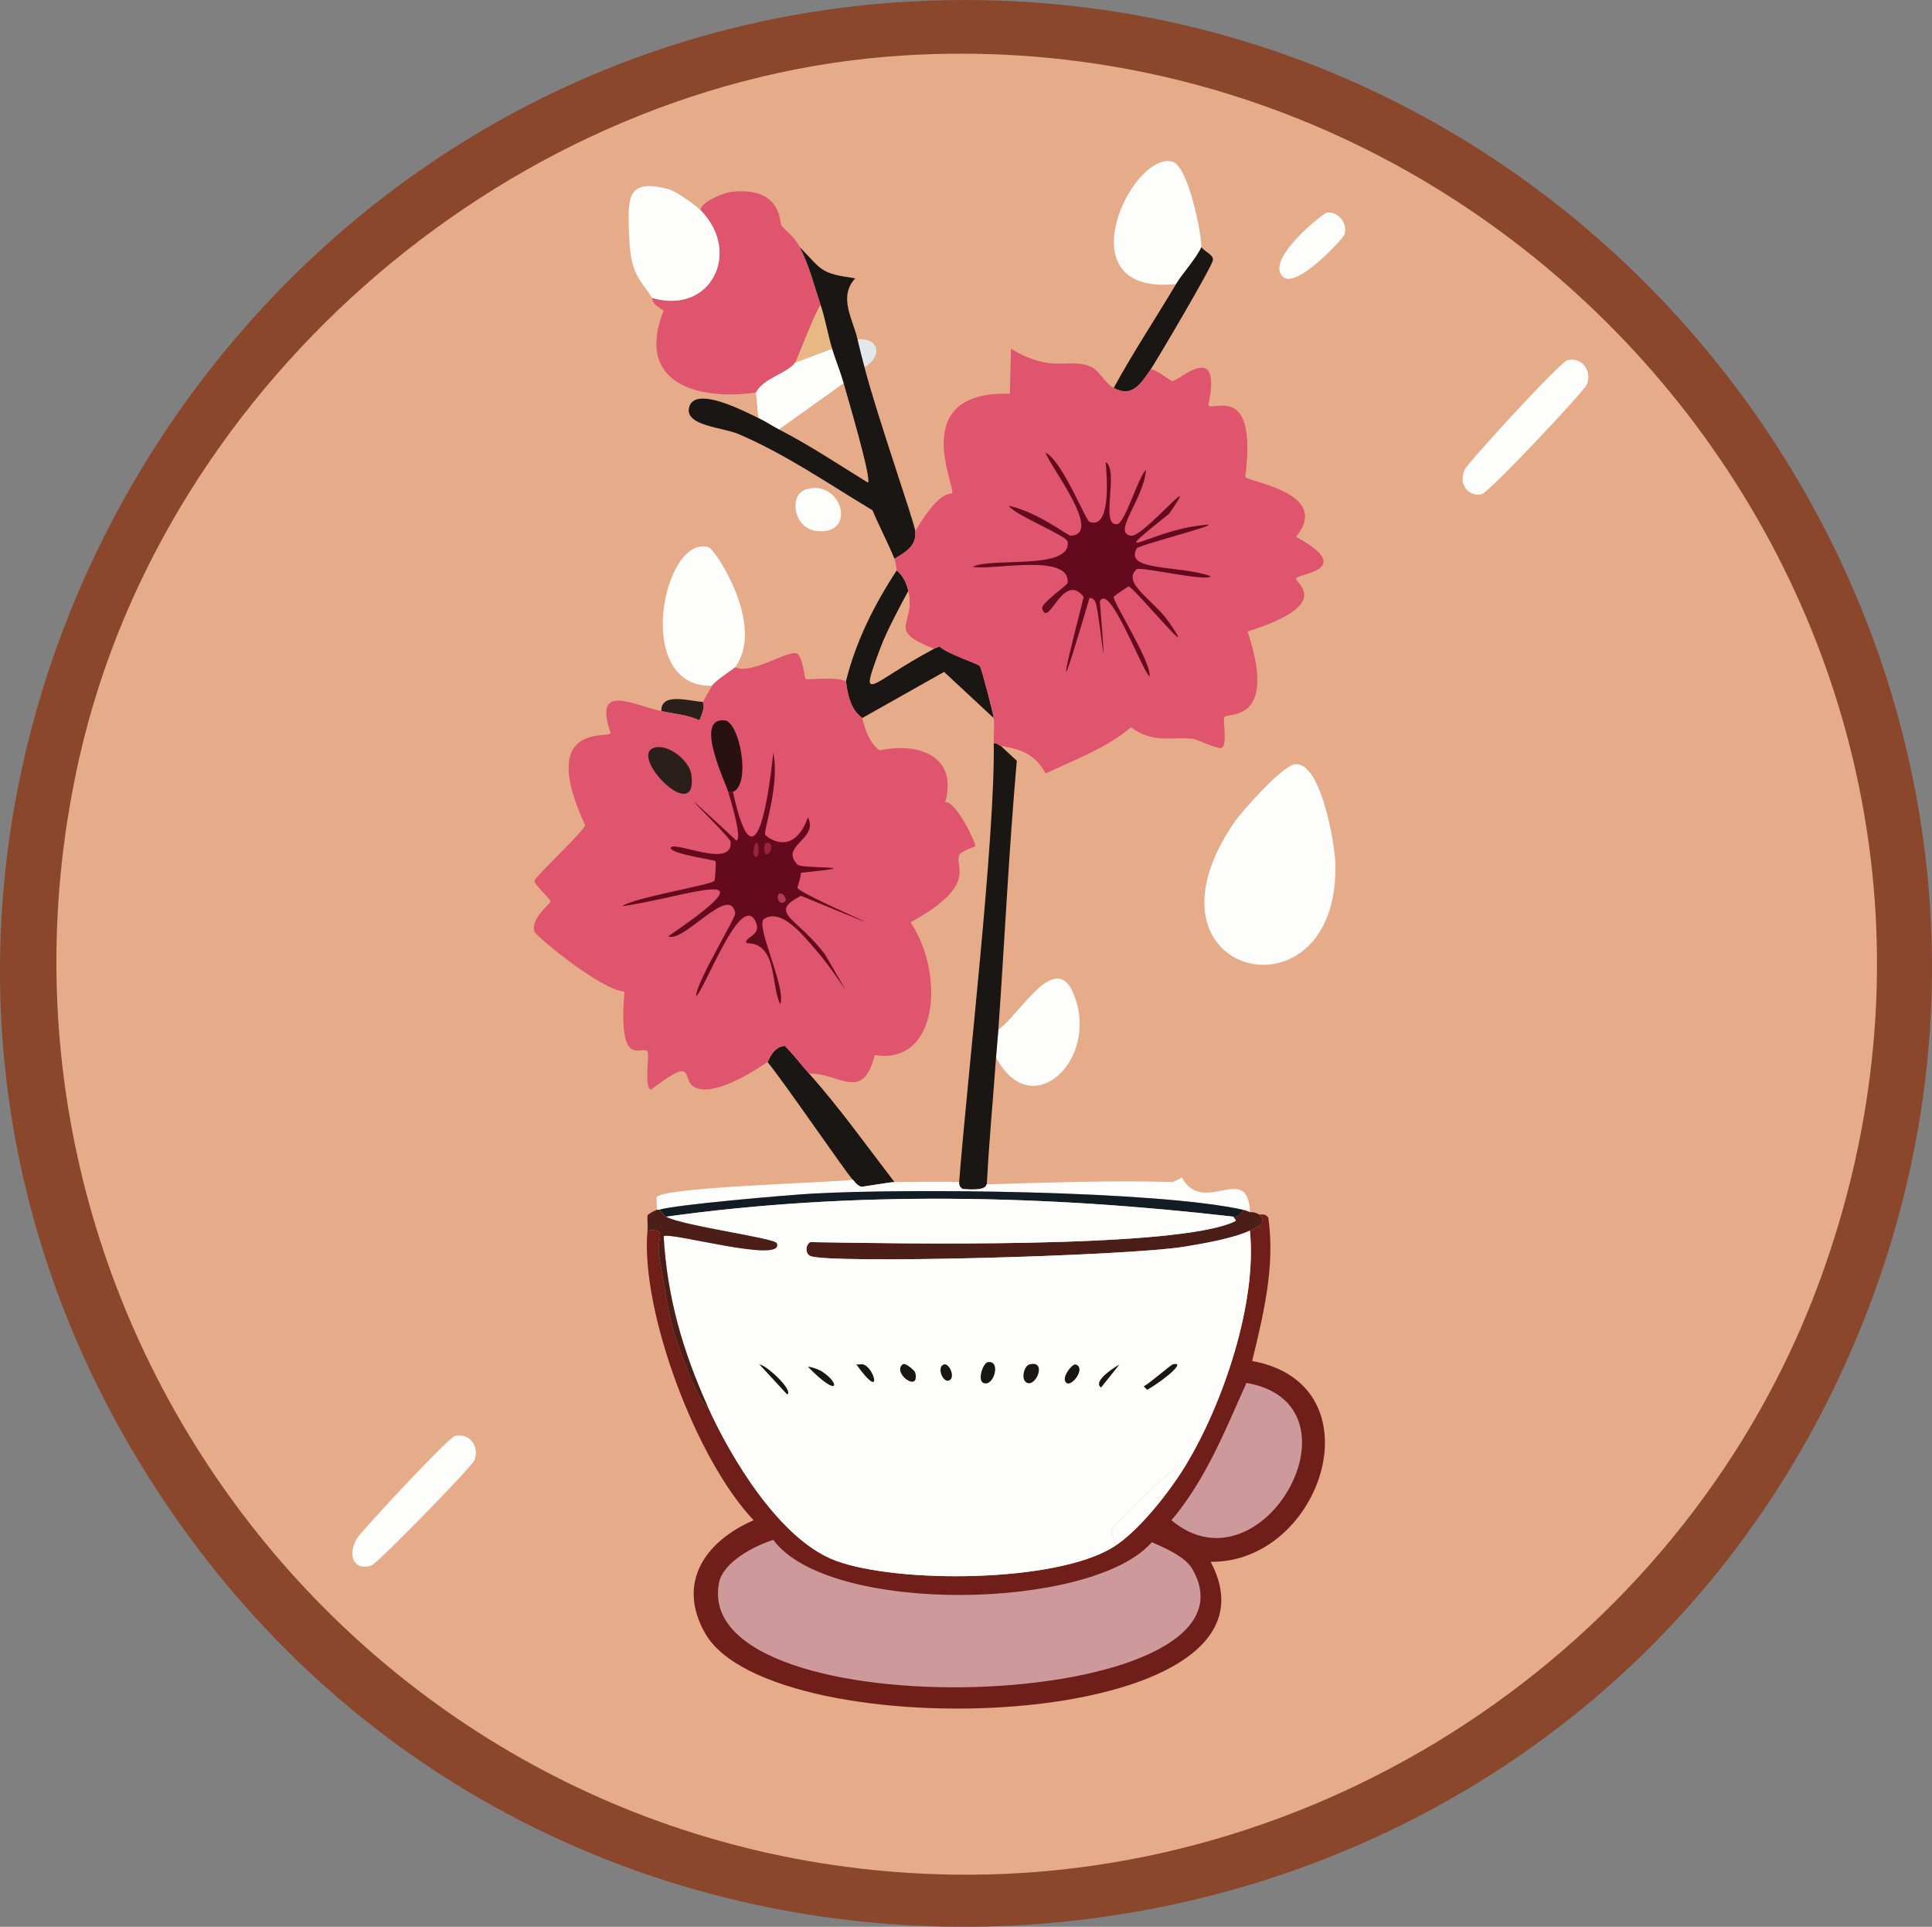 <?xml version="1.0" encoding="UTF-8"?>
<svg id="_レイヤー_2" data-name="レイヤー 2" xmlns="http://www.w3.org/2000/svg" viewBox="0 0 659.7 657.78">
  <rect x="0" y="0" width="659.7" height="657.78" fill="#808080" stroke="none"/>
  <defs>
    <style>
      .cls-1 {
        fill: #e3e7ea;
      }

      .cls-1, .cls-2, .cls-3, .cls-4, .cls-5, .cls-6, .cls-7, .cls-8, .cls-9, .cls-10, .cls-11, .cls-12, .cls-13, .cls-14, .cls-15, .cls-16 {
        stroke-width: 0px;
      }

      .cls-2 {
        fill: #2a1f1b;
      }

      .cls-3 {
        fill: #701e1a;
      }

      .cls-4 {
        fill: #121c25;
      }

      .cls-5 {
        fill: #4c1e18;
      }

      .cls-6 {
        fill: #99233b;
      }

      .cls-7 {
        fill: #8a472c;
      }

      .cls-8 {
        fill: #e6ac8a;
      }

      .cls-9 {
        fill: #650a1e;
      }

      .cls-10 {
        fill: #cd999b;
      }

      .cls-11 {
        fill: #2a1111;
      }

      .cls-12 {
        fill: #fdfdfc;
      }

      .cls-13 {
        fill: #e8b884;
      }

      .cls-14 {
        fill: #df556e;
      }

      .cls-15 {
        fill: #b33c58;
      }

      .cls-16 {
        fill: #191613;
      }
    </style>
  </defs>
  <g id="_レイヤー_1-2" data-name="レイヤー 1">
    <g>
      <path class="cls-7" d="M323.94.05c237.1-3.9,405.81,241.72,306.96,463.79-102.99,231.37-423.39,262.82-569.79,55.95C-94.42,300.01,66.43,4.28,323.94.05Z"/>
      <path class="cls-8" d="M308.18,18.96c218.2-13.83,392.55,201.47,313.26,418.08-44.78,122.36-165.81,204.87-295.93,202.93-198.35-2.95-342.31-188.78-298.29-381.83C56.58,129.41,176.21,27.32,308.18,18.96Z"/>
      <g>
        <path class="cls-12" d="M155.29,490.24c4.86-1.31,8.62,3.52,6.7,8.27-.94,2.32-32.75,34.91-35.07,35.86-4.97,2.04-8.84-2.22-5.12-9.06,1.16-2.13,31.15-34.44,33.49-35.07Z"/>
        <g>
          <path class="cls-12" d="M410.24,84.37c-1.99,4.17-6.69,9.27-8.67,12.61-39,4.01-14.93-45.71-1.18-41.77,5.22,1.49,9.76,23.6,9.85,29.16Z"/>
          <path class="cls-12" d="M453.19,72.55c3.35-.4,7.09,3.18,5.91,7.49-.36,1.31-16.16,18.47-20.88,14.58-6.8-5.61,13.54-21.89,14.97-22.07Z"/>
        </g>
        <g>
          <path class="cls-12" d="M442.16,260.9c8.9-1.01,13.57,27.07,13.79,33.49,1.9,56.1-70.67,39.64-34.68-13.4,2.76-4.07,16.64-19.61,20.88-20.1Z"/>
          <path class="cls-12" d="M535.15,122.99c4.86-1.31,8.62,3.52,6.7,8.27-.97,2.4-33.34,36.8-35.86,37.43-4.15,1.04-8.22-2.92-5.91-8.27,1.01-2.36,32.59-36.77,35.07-37.43Z"/>
          <path class="cls-8" d="M339.31,245.14c.27,2.65-.04,5.89,0,8.67.45,32.57-8.85,111.99-11.82,149.74-7.31-.29-14.74,0-22.07,0-9.46-12.3-18.83-25.49-29.16-37.04,11.03,0,18.2,9.91,22.46-6.3,21.84,3.48,23.89-27.81,12.22-45.31,22.91-12.59,15.11-18.73,16.55-22.85.51-1.45,5.37-2.87,5.52-3.15.43-.83-6.74-15.81-10.25-14.97,4.43-15.77-9.07-20.63-22.46-17.73-4.49-3.4-5.61-10.44-5.91-11.03l27.98-15.76,16.94,15.76Z"/>
        </g>
        <g>
          <path class="cls-12" d="M251.05,227.8c-.3.41-6.51,4.36-7.88,6.3-27.34.92-16.71-51.95-1.18-47.29,2.16.65,19.48,26.56,9.06,40.98Z"/>
          <g>
            <path class="cls-14" d="M273.11,84.37c3.32,6.53,4.81,12.87,7.09,19.7-2.27,3.39-8.02,18.84-8.67,19.7-2.89,3.87-10.84,5.25-13.4,10.25-20.54,2.85-41.3-3.52-31.52-27.98-4.49-2.59-3.78-4.09-3.94-4.33,20.04,5.88,30.71-15.58,16.55-29.95.03-3.03,8.58-6.09,10.64-6.3,17.19-1.76,16.29,10.45,16.94,11.43,1.2,1.8,4.34,3.62,6.3,7.49Z"/>
            <path class="cls-12" d="M239.23,71.76c14.16,14.37,3.49,35.83-16.55,29.95-4.42-6.94-7.39-7.7-7.88-21.67-.45-12.56-.88-19.35,13.79-15.37,2.1.57,8.87,5.3,10.64,7.09Z"/>
          </g>
          <path class="cls-12" d="M340.1,360.99c.23-3.16.57-6.33.79-9.46,8.03-5.71,20.89-30.1,26.79-9.06,5.9,21.01-15.93,40.54-27.58,18.52Z"/>
          <path class="cls-16" d="M276.27,366.51c10.33,11.55,19.7,24.74,29.16,37.04-1.52,0-10.86,1.68-11.43,1.58-1.74-.72-2.26-1.92-2.76-2.36-1.85-1.65-23.7-33.7-29.16-40.19.33-.23,1.67-5.22,5.91-5.52,2.98,2.96,5.48,6.33,8.27,9.46Z"/>
          <path class="cls-12" d="M284.15,119.05c1.19,3.93,2.86,7.86,3.94,11.82l-22.07,15.76c-2.37-1.21-4.77-2.86-7.09-3.94l-.79-8.67c2.56-5,10.5-6.37,13.4-10.25l12.61-4.73Z"/>
          <path class="cls-16" d="M392.9,126.14c-3.34,4.77-6.23,9.76-12.61,6.3,6.59-12.12,14.24-23.6,21.28-35.46,1.98-3.34,6.68-8.44,8.67-12.61,1.06,1.56,4.04,2.52,3.94,4.33-.11,2.15-20.04,35.67-21.28,37.43Z"/>
          <path class="cls-12" d="M275.08,167.12c12.2-3.93,17.91,15.53,3.94,14.19-8.13-.78-9.75-12.31-3.94-14.19Z"/>
          <path class="cls-1" d="M295.18,125.35c-.84-3.22-1.64-6.19-2.36-9.46,7.51-.77,8.59,5.94,2.36,9.46Z"/>
          <path class="cls-13" d="M284.15,119.05l-12.61,4.73c.64-.86,6.39-16.31,8.67-19.7,1.64,4.91,2.45,10.05,3.94,14.97Z"/>
          <path class="cls-8" d="M288.09,130.87c.92,3.35,9.74,32.95,8.27,33.89-9.96-6.12-19.93-12.8-30.34-18.13l22.07-15.76Z"/>
          <g>
            <path class="cls-16" d="M292.82,115.89c.73,3.26,1.53,6.24,2.36,9.46,4.42,17.01,17.08,53.04,17.34,55.95.45,5.04-2.93,6.94-7.09,9.46-2.29-5.55-5.17-10.99-7.49-16.55-15.1-9.04-29.47-19.05-45.71-26.01-5.52-2.36-18.41-2.8-16.94-9.06,1.84-7.85,19.44,1.59,23.64,3.55,2.33,1.08,4.73,2.73,7.09,3.94,10.41,5.33,20.38,12,30.34,18.13,1.47-.94-7.36-30.54-8.27-33.89-1.08-3.96-2.75-7.9-3.94-11.82-1.5-4.92-2.3-10.06-3.94-14.97-2.28-6.83-3.77-13.18-7.09-19.7,7.74,8.02,6.93,8.93,18.91,10.64-5.92,6.38-.75,13.98.79,20.88Z"/>
            <path class="cls-16" d="M341.68,254.6l5.52,5.12c-2.71,30.52-4.14,61.22-6.3,91.81-.22,3.13-.56,6.3-.79,9.46-1.03,14.45-2.41,28.88-3.15,43.34-.45.01.77,2.37-8.27,1.58-1.65-1.11-1.05-2.36-1.18-2.36,2.97-37.75,12.27-117.16,11.82-149.74,1.14-.38,1.5.64,2.36.79Z"/>
            <path class="cls-16" d="M310.15,201.8c-2.9,5.38-7.43,13.85-9.46,19.31-7.54,20.27-4.31,12.38,18.13.39l1.97-.79c2.78,2.6,13.04,5.78,13.79,6.7.58.71,4.55,15.97,4.73,17.73l-16.94-15.76-27.98,15.76c-.32-.63-4.43-2.11-5.52-12.61,3.38-13.62,9.66-26.1,17.34-37.83.15.38,2.81,1.87,3.94,7.09Z"/>
            <g>
              <path class="cls-14" d="M380.29,132.44c6.38,3.46,9.27-1.53,12.61-6.3,2.08-.12,6.62,3.96,7.49,3.94,2.22-.05,17.03-14.47,12.22,8.27,1.65,2.26,16.76-7.96,12.61,24.43.71,1.8,29.69,5.3,17.34,20.49,20.79,11.33.66,12.53,0,14.19-.57,1.43,13.45,8.67-16.55,18.13,10.44,31.4-6.83,27.67-7.88,29.16-.82,1.16,1.34,9.72-1.18,10.64-1.02.37-8.66-3.06-9.46-3.15-7.34-.85-13.81,1.74-21.28-3.94-8.59,7.19-19.15,10.99-29.16,15.76-3.61-6.64-8.45-8.25-15.37-9.46-.86-.15-1.22-1.17-2.36-.79-.04-2.78.27-6.02,0-8.67-.18-1.76-4.15-17.02-4.73-17.73-.75-.92-11.01-4.1-13.79-6.7l-1.97.79c-16.59-6.58-6.12-7.88-8.67-19.7-1.13-5.23-3.79-6.71-3.94-7.09-.21-.55-.29-2.74-.79-3.94,4.17-2.52,7.54-4.42,7.09-9.46,8.83-14.92,12.16-12.18,12.61-13,1.18-2.19-15.37-34.92,19.7-33.89l.39-15.37c14.43,8.81,20.05,2.68,27.58,6.3,2.54,1.22,4.51,5.48,7.49,7.09Z"/>
              <path class="cls-9" d="M357.04,154.51c5.78,2.97,13.65,23.16,14.97,23.64,7.66,2.83,5.87-16.51,5.52-20.49,4.74,3.27-2.08,22,3.94,21.28,2.74-.33,7.25-16.43,9.85-18.52-.94,10.46-11.7,21.46-5.12,22.46,4.24.65,24.95-24.69,13-7.49-21.84,17.51-7.85,6.91,8.27,4.33,18.47-2.95-18.56,6.15-19.31,7.49-4.43,7.89,14.09,5.63,25.22,9.46-.32,2.16-24.09-3.33-25.22-2.36-5.37,4.61,5.73,10.48,11.03,18.13,11.46,16.51-12.24-12.22-13.79-12.22-.31,0-5.02,3.25-5.12,3.55-.48,1.41,13.16,22.63,12.22,27.19-2.64-2.33-13.78-32.47-16.94-25.61,3.02,38.32-.2,2.57-1.58,0-.31-.58-1.21-1.37-1.97-1.18-9.75,33.21-10.81,34.02-1.97-.39-7.04-9.04-12.05,11.07-14.19,3.94-.5-1.68,8.59-7.97,8.67-8.67,1.21-10.45-25.81-4.24-32.31-5.52,5.74-3.39,33.95,1.31,32.31-8.67-.34-2.04-18.15-9.06-20.1-12.22,10.43,2.36,20.09,10.31,21.28,10.25,11.06-.65-7.36-23.89-8.67-28.37Z"/>
            </g>
            <path class="cls-8" d="M318.82,221.5c-22.43,11.98-25.66,19.88-18.13-.39,2.03-5.46,6.56-13.93,9.46-19.31,2.55,11.82-7.92,13.12,8.67,19.7Z"/>
            <g>
              <path class="cls-2" d="M240.01,239.62c-.15.28,1.26.85-1.18,6.3-4.23-1.96-8.61-2.19-13-3.15-.22-6.59,9.6-3.37,14.19-3.15Z"/>
              <g>
                <path class="cls-14" d="M288.87,232.53c1.09,10.5,5.2,11.98,5.52,12.61.3.59,1.42,7.63,5.91,11.03,13.39-2.89,26.89,1.96,22.46,17.73,3.5-.83,10.67,14.14,10.25,14.97-.14.28-5.01,1.7-5.52,3.15-1.44,4.12,6.36,10.27-16.55,22.85,11.68,17.5,9.62,48.79-12.22,45.31-4.26,16.21-11.43,6.31-22.46,6.3-2.8-3.12-5.3-6.5-8.27-9.46-4.25.3-5.58,5.29-5.91,5.52-5.44,3.75-18.56,11.85-24.82,8.67-4.97-2.52.89-11.41-14.97.79-2.5-.7-.43-11.93-1.18-13-1.78-2.53-10.19,6.94-7.88-20.49-7.56-.23-30.11-18.73-30.74-20.49-1.49-4.24,5.48-9.64,5.52-10.25.04-.78-5.65-5.85-5.52-7.09.13-1.28,15.78-15.82,17.34-18.91-16.65-35.88,8.56-29.44,8.67-31.52-6.02-17.38,7.43-9.65,17.34-7.49,4.39.96,8.78,1.19,13,3.15,2.44-5.45,1.03-6.02,1.18-6.3.37-.69,2.97-5.26,3.15-5.52,1.37-1.94,7.59-5.9,7.88-6.3,5.57,2.63,17.62-5.76,20.88-4.73,2.17.69,2.77,8.41,3.15,8.67.87.6,9-.94,13.79.79Z"/>
                <path class="cls-11" d="M250.26,270.36c-.28.11-1.02-.06-1.58,0-.96-3.29-11.88-25.63-1.18-24.43,5.02.56,9.1,21.86,2.76,24.43Z"/>
                <path class="cls-2" d="M223.07,255.39c4.77-1.9,12.36,4.25,13,9.06,2.36,17.75-21.13-5.82-13-9.06Z"/>
                <g>
                  <path class="cls-9" d="M248.68,270.36c.56-.06,1.29.11,1.58,0,7.78,35.27,12.35.03,13.79-13.4,2.26,11.06-3.43,26.73-2.76,27.98.48.88,9.62,7.97,14.58-5.91,3.79,7.55-9.81,9.62-3.55,16.16,1.44,1.51,26.21.25,1.18,2.76-.21,2.34-1.25,4.87-1.18,5.12.65,2.45,50.42,22.95,1.18,2.76-11.54,5.92-1.3,7.24,8.27,20.1,12.68,22.06,4.96,7.72-3.15-1.58-4.18-4.8-11.7-14.5-17.73-10.64-3.16,2.02,7.76,23.62,5.52,29.16-3.31-6.91-.91-20.81-11.43-20.88-1.47-1.88,5.17-2.4,3.15-7.09-4.93-11.47-17.58,23.32-20.49,25.22.1-4.85,13.66-26.82,13.4-28.37-1.73-10.21-17.78,10.45-22.85,7.88,37.88-25.86,6.35-13.36-15.76-10.25,3.65-2.87,30.6-7.32,31.52-8.67.19-.28.65-6.47.39-6.7-.59-.54-13.47-2.1-15.37-4.33-.02-3.43,21.54,7.47,20.49-2.36-.2-1.89-29.35-29.42,1.97-.39,2.17-.44-2.02-14.05-2.76-16.55Z"/>
                  <path class="cls-6" d="M261.69,287.7c2.74-.26,1.59,4,0,3.94-.95-.04-1.02-3.84,0-3.94Z"/>
                  <path class="cls-6" d="M258.53,287.7c.65.38.63,4.41,0,4.73-2.12,1.07-1.06-5.34,0-4.73Z"/>
                  <path class="cls-15" d="M266.41,305.04c1.52-.07,2.85,2.85.79,3.15-1.71.25-2.23-3.08-.79-3.15Z"/>
                </g>
              </g>
            </g>
          </g>
        </g>
        <g>
          <g>
            <path class="cls-3" d="M221.1,420.1c7.13-.83,2.99,2.49,3.94,8.27,1.36,8.21,2.64,17.19,4.73,25.22.98,3.75,9.1,27.01,11.82,26.4,7.94,17.73,24.79,45.76,43.74,52.8,21.15,7.86,75.47,7.59,94.96-4.73,8.71-5.5,19.02-18.74,24.43-27.58,12.84-21,24.66-55.82,22.07-80.38,2.4-1.16,6.3-2.31,3.15-5.52.44.23,2.1-.58,3.15,1.18,2.36,16.49-1.65,32.89-5.52,48.86,43.65,8.01,23.94,68.96-14.19,68.56,31.44,58.89-149.9,64.33-172.59,24.43-9.89-17.39.1-31.48,16.55-38.62-19.76-20.75-38.72-71.74-36.25-98.9Z"/>
            <path class="cls-10" d="M264.05,525.7c19.03,25.74,108.96,24.14,129.25.79,4.33,1.88,11.4,4.94,13.79,9.06,28.88,49.78-171.75,56.27-161.56,4.73,1.39-7.05,12.21-12.63,18.52-14.58Z"/>
            <path class="cls-10" d="M425.61,472.11c42,7.28,5.59,72.89-25.61,46.89,11.7-13.85,18.3-30.57,25.61-46.89Z"/>
          </g>
          <g>
            <path class="cls-12" d="M426.79,413.79c-.68-.2-1.04-.5-2.36-.79-29.58-6.55-114.39-7.34-146.98-5.52-8.61.48-46.55,3.73-52.41,5.52-.26.08-.59-.09-.79,0,.16-1.56-.25-3.92,0-4.33,2.05-3.43,59.11-4.9,66.99-5.91.49.44,1.02,1.65,2.76,2.36.57.1,9.91-1.58,11.43-1.58,7.32,0,14.76-.29,22.07,0,.13,0-.47,1.26,1.18,2.36,9.05.79,7.82-1.56,8.27-1.58,21.07-.62,42.37-1.38,63.44-.79.18,0,2.65-1.2,3.15-1.58,7.38,13.5,22.61-5.66,23.25,11.82Z"/>
            <path class="cls-5" d="M426.79,413.79c.44.13,1.16-.25,3.15.79,3.15,3.2-.75,4.36-3.15,5.52-5.53,2.66-16.26,4.53-22.46,5.52-20.59,3.27-121.9,5.89-127.67,3.15-1.69-.8-1.71-3.64,0-4.73,27.42.44,125.39,2.44,145.01-7.09.93-.45-.81-1.25-.39-1.58.15-.12,1.88.4,3.15-2.36,1.32.29,1.68.59,2.36.79Z"/>
            <path class="cls-12" d="M404.72,500.48c-5.41,8.84-15.72,22.08-24.43,27.58,1.86-3.87-2.31-2.85,0-6.7.85-1.42,22.85-24.05,24.43-20.88Z"/>
            <path class="cls-4" d="M424.43,413c-1.27,2.77-3,2.24-3.15,2.36-64.22-7.41-129.71-8.92-193.87,0-.69-.38-1.24-1.46-2.36-2.36,5.86-1.78,43.8-5.03,52.41-5.52,32.59-1.82,117.39-1.04,146.98,5.52Z"/>
            <g>
              <path class="cls-12" d="M421.27,415.37c-.42.33,1.32,1.12.39,1.58-19.62,9.53-117.59,7.53-145.01,7.09-1.71,1.08-1.69,3.93,0,4.73,5.77,2.74,107.08.12,127.67-3.15,6.2-.99,16.93-2.86,22.46-5.52,2.59,24.57-9.23,59.39-22.07,80.38-1.58-3.17-23.58,19.47-24.43,20.88-2.31,3.85,1.86,2.83,0,6.7-19.49,12.32-73.81,12.59-94.96,4.73-18.95-7.04-35.79-35.07-43.74-52.8-8.46-18.88-13.78-37.09-14.97-57.92,1.33-1.85,41.54,9.59,38.62,2.36-.73-1.8-31.98-5.89-37.83-9.06,64.16-8.92,129.65-7.41,193.87,0Z"/>
              <g>
                <path class="cls-5" d="M227.4,415.37c5.84,3.17,37.1,7.26,37.83,9.06,2.93,7.23-37.29-4.21-38.62-2.36,1.19,20.84,6.51,39.04,14.97,57.92-2.72.61-10.84-22.65-11.82-26.4-2.09-8.02-3.37-17.01-4.73-25.22-.96-5.79,3.19-9.11-3.94-8.27.15-1.68-.11-3.43,0-5.12.25-.63,2.36-1.61,3.15-1.97.2-.09.53.08.79,0,1.12.91,1.67,1.99,2.36,2.36Z"/>
                <path class="cls-16" d="M337.34,465.02c4.59-.73,2.02,8.64-1.58,7.09-2.02-.87-.18-6.82,1.58-7.09Z"/>
                <path class="cls-16" d="M351.53,465.8c5.97-1.6,2.4,7.56-.79,6.3-2.28-.9-1.16-5.78.79-6.3Z"/>
                <path class="cls-16" d="M400.39,465.8c4.84-1.24-2.22,4.9-8.67,8.67l-1.18-1.18c1.81-.9,9.25-7.33,9.85-7.49Z"/>
                <path class="cls-16" d="M259.32,465.8c2.46.22,11.78,8.98,9.46,10.25l-9.46-10.25Z"/>
                <path class="cls-16" d="M308.18,465.8c.98-.82,4.2,2.2,4.33,2.76,1.71,7.17-7.94.24-4.33-2.76Z"/>
                <path class="cls-16" d="M367.29,465.8c3.64,1.2-1.32,7.76-3.15,6.3-2.06-1.63,2.06-6.66,3.15-6.3Z"/>
                <path class="cls-16" d="M382.26,465.8l-6.3,7.88c-2.55-1.73,2.37-5.6,6.3-7.88Z"/>
                <path class="cls-16" d="M275.87,466.59c1.27.02,3.75.95,4.73,1.58,6.42,4.11,6.04,9.5-4.73-1.58Z"/>
                <path class="cls-16" d="M292.42,465.8c.74.12,1.75-.19,2.36,0,3.92,1.18,6.76,12.83-2.36,0Z"/>
                <path class="cls-16" d="M322.37,465.8c1.82-.48,4.07,4.71,1.58,5.52-2.08.67-4.22-4.81-1.58-5.52Z"/>
              </g>
            </g>
          </g>
        </g>
      </g>
    </g>
  </g>
</svg>